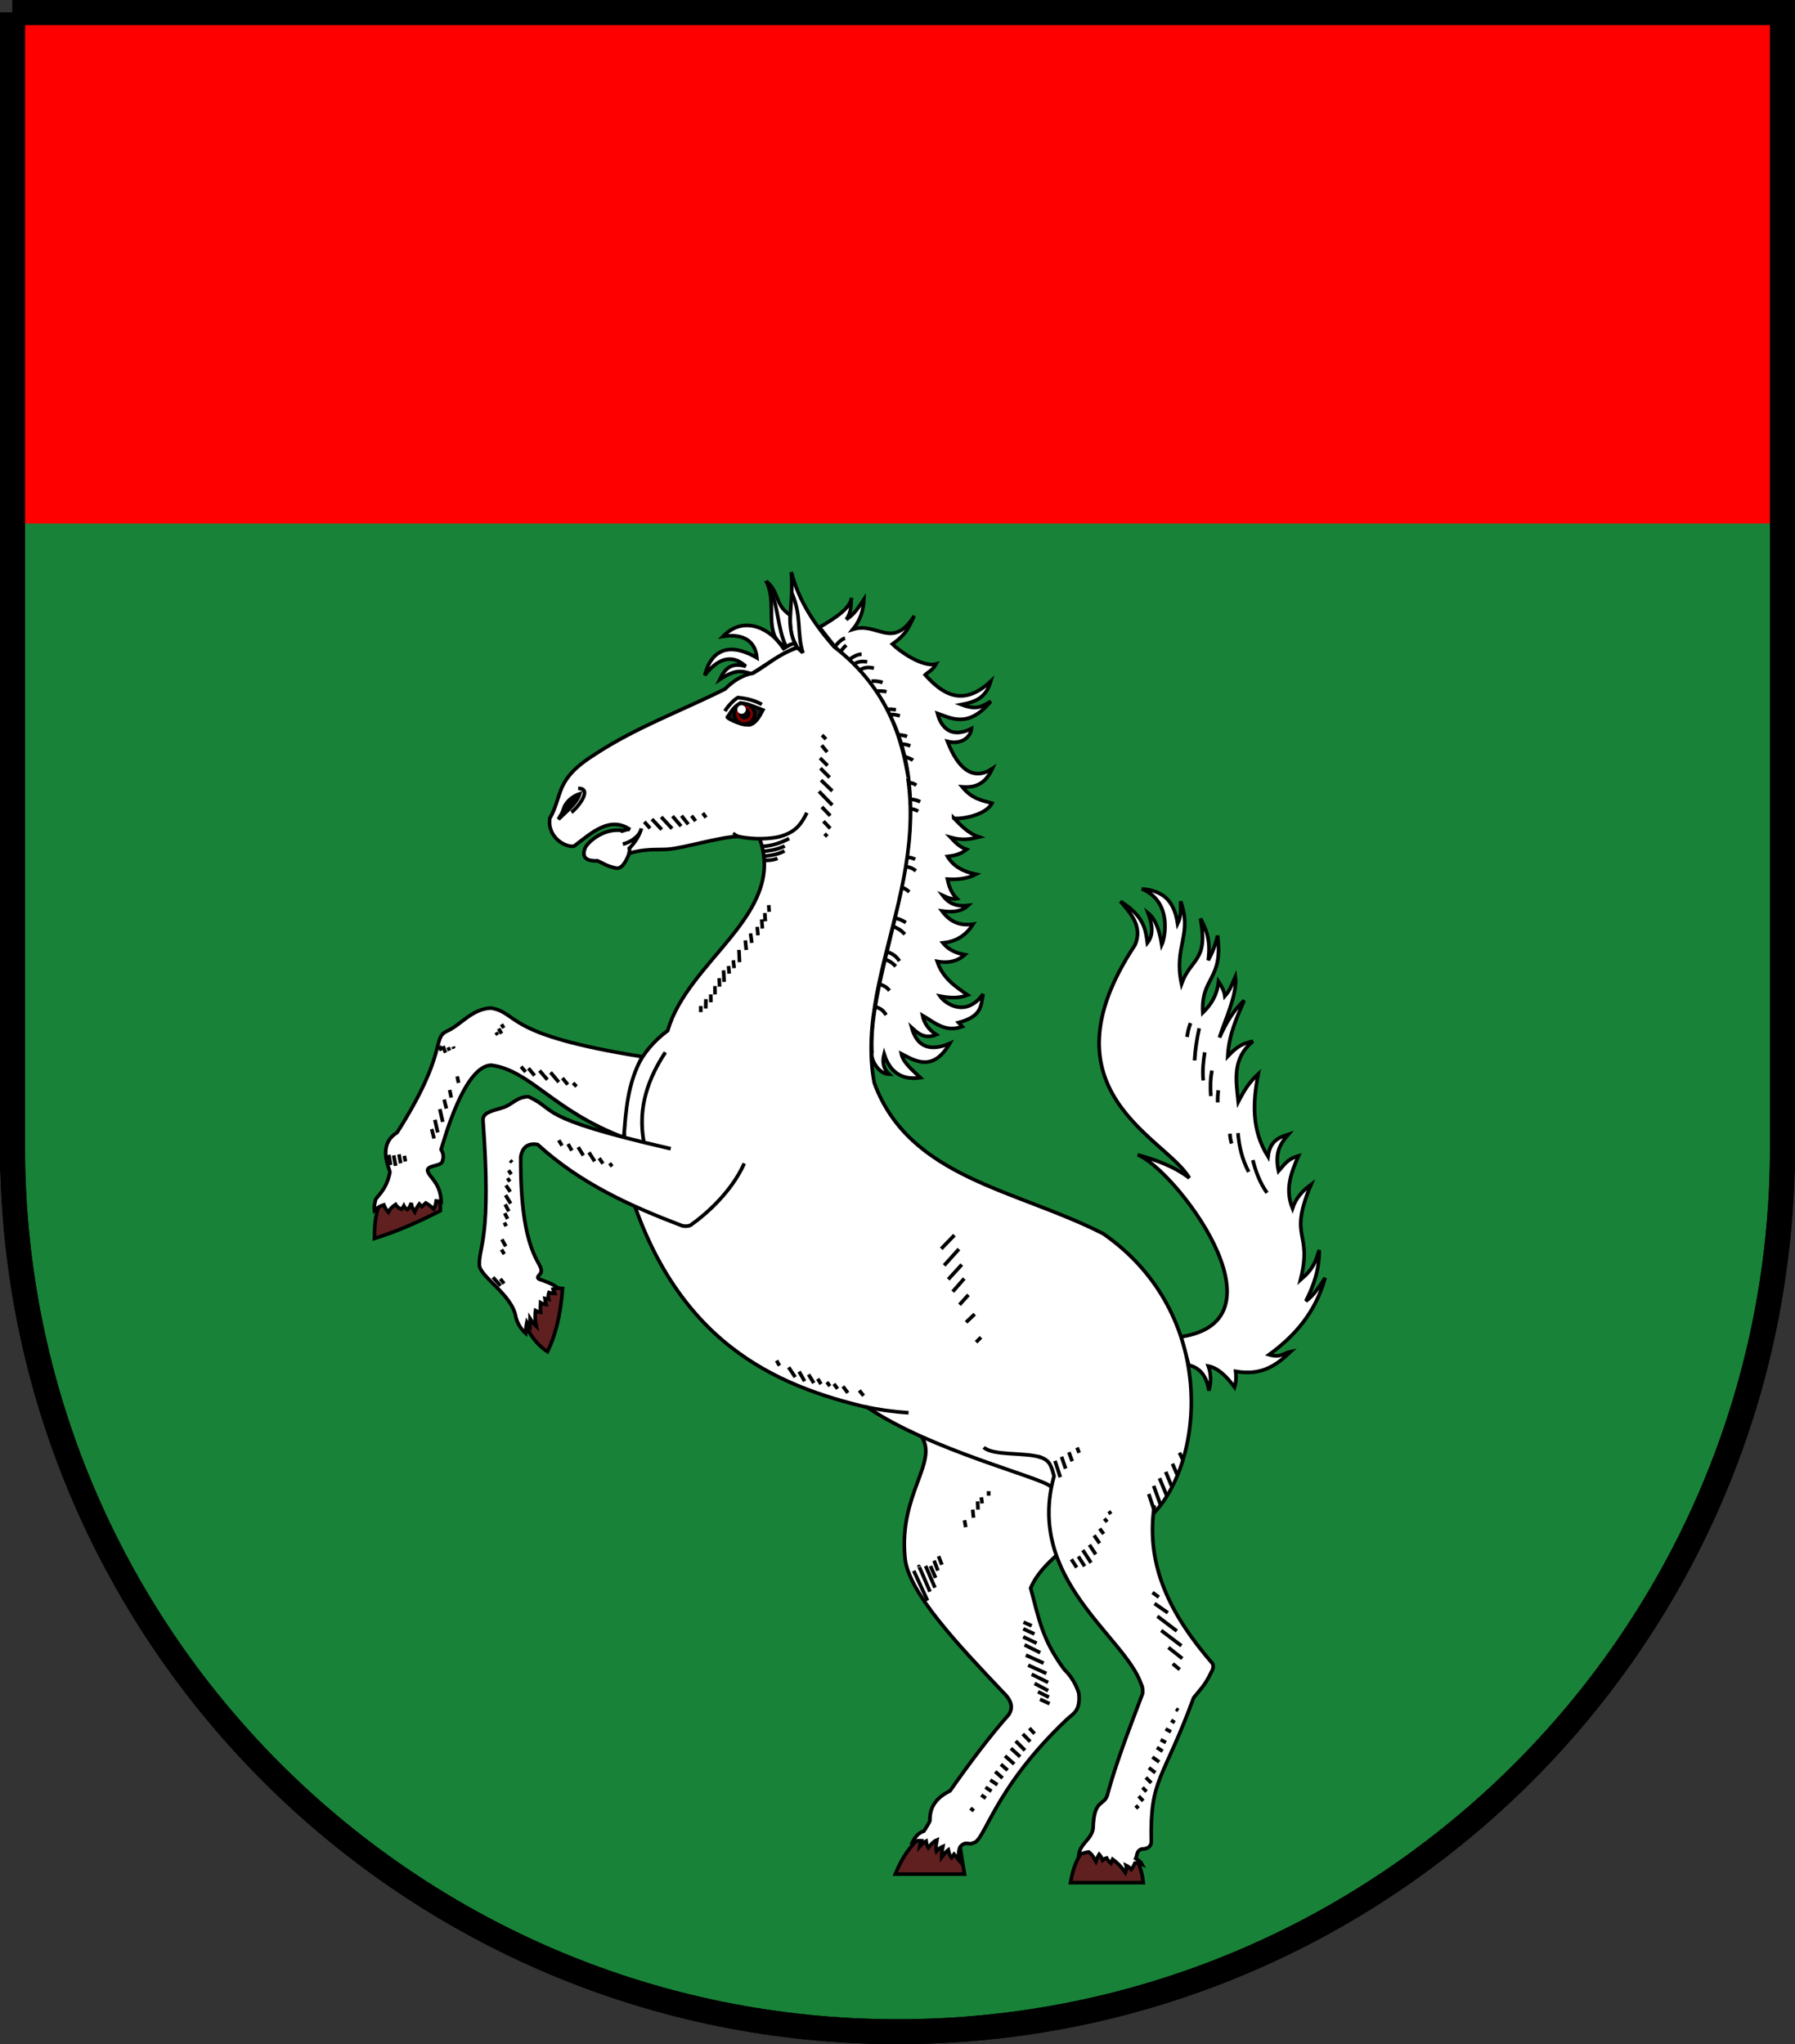 <?xml version="1.0" encoding="UTF-8" standalone="no"?>
<!-- Created with Inkscape (http://www.inkscape.org/) -->

<svg
   xmlns:dc="http://purl.org/dc/elements/1.1/"
   xmlns:cc="http://creativecommons.org/ns#"
   xmlns:rdf="http://www.w3.org/1999/02/22-rdf-syntax-ns#"
   xmlns:svg="http://www.w3.org/2000/svg"
   xmlns="http://www.w3.org/2000/svg"
   xmlns:sodipodi="http://sodipodi.sourceforge.net/DTD/sodipodi-0.dtd"
   xmlns:inkscape="http://www.inkscape.org/namespaces/inkscape"
   width="720"
   height="820"
   id="svg2"
   version="1.1"
   inkscape:version="0.48.4 r9939"
   sodipodi:docname="Scheldland-Wappen.svg"
   inkscape:export-filename="E:\Wappen &amp; Flaggen\Pferd-Wappen 2.png"
   inkscape:export-xdpi="90"
   inkscape:export-ydpi="90">
  <rect width="100%" height="100%" fill="#333333" stroke="none"/>
  <defs
     id="defs4" />
  <sodipodi:namedview
     id="base"
     pagecolor="#ffffff"
     bordercolor="#666666"
     borderopacity="1.0"
     inkscape:pageopacity="0.0"
     inkscape:pageshadow="2"
     inkscape:zoom="0.24748737"
     inkscape:cx="211.30128"
     inkscape:cy="-548.68959"
     inkscape:document-units="px"
     inkscape:current-layer="layer1"
     showgrid="false"
     fit-margin-top="0"
     fit-margin-left="0"
     fit-margin-right="0"
     fit-margin-bottom="0"
     inkscape:window-width="1280"
     inkscape:window-height="972"
     inkscape:window-x="-8"
     inkscape:window-y="-8"
     inkscape:window-maximized="1" />
  <g
     inkscape:label="Ebene 1"
     inkscape:groupmode="layer"
     id="layer1"
     transform="translate(-40,-119.5)">
    <path
       inkscape:connector-curvature="0"
       style="fill:#188338;fill-opacity:1;stroke:#000000;stroke-width:10;stroke-miterlimit:4;stroke-opacity:1;stroke-dasharray:none"
       d="m 45.001,124.505 0,460.045 0.062,0 c 2.689,193.736 160.572,349.955 354.938,349.955 194.365,0 352.248,-156.219 354.938,-349.955 l 0.062,0 0,-460.045 -710,0 z"
       id="path4029-7-1-0-9-2-16-0-9"
       inkscape:export-filename="C:\Users\PPA\Desktop\Bilder\Wappen &amp; Flaggen\Walschor-Wappen.png"
       inkscape:export-xdpi="90"
       inkscape:export-ydpi="90" />
    <g
       id="g4587"
       transform="matrix(0.811,0,0,0.811,67.59,187.449)">
      <g
         style="stroke-width:3.175;stroke-miterlimit:4;stroke-dasharray:none"
         transform="matrix(0.567,0,0,0.567,175.92,233.466)"
         id="g4508-1">
        <path
           transform="translate(-200,-220.495)"
           style="fill:#602020;fill-opacity:1;stroke:#000000;stroke-width:3.175;stroke-linecap:square;stroke-linejoin:miter;stroke-miterlimit:4;stroke-opacity:1;stroke-dasharray:none;stroke-dashoffset:18.371"
           d="m 667.321,1272.678 3.75,23.214 -60.357,0 c 4.254,-10.382 9.719,-20.741 19.643,-30.179"
           id="rect4223-7"
           inkscape:connector-curvature="0"
           sodipodi:nodetypes="cccc" />
        <path
           transform="translate(-200,-220.495)"
           style="fill:#602020;fill-opacity:1;stroke:#000000;stroke-width:3.175;stroke-linecap:square;stroke-linejoin:miter;stroke-miterlimit:4;stroke-opacity:1;stroke-dasharray:none;stroke-dashoffset:18.371"
           d="m 821.593,1283.858 c 2.959,6.248 4.799,12.721 5.377,19.445 l -63.387,0 c 1.986,-10.701 4.352,-21.402 14.739,-32.103"
           id="rect4303-4"
           inkscape:connector-curvature="0"
           sodipodi:nodetypes="cccc" />
        <path
           transform="translate(-200,-220.495)"
           style="fill:#602020;fill-opacity:1;stroke:#000000;stroke-width:3.175;stroke-linecap:square;stroke-linejoin:miter;stroke-miterlimit:4;stroke-opacity:1;stroke-dasharray:none;stroke-dashoffset:18.371"
           d="m 211.627,701.222 c 1.232,5.303 2.438,10.607 2.273,15.91 -18.366,9.459 -37.341,17.903 -57.579,24.244 0.274,-9.018 -0.172,-18.567 5.051,-31.567"
           id="rect4395-0"
           inkscape:connector-curvature="0"
           sodipodi:nodetypes="cccc" />
        <path
           transform="translate(-200,-220.495)"
           style="fill:#602020;fill-opacity:1;stroke:#000000;stroke-width:3.175;stroke-linecap:square;stroke-linejoin:miter;stroke-miterlimit:4;stroke-opacity:1;stroke-dasharray:none;stroke-dashoffset:18.371"
           d="m 309.612,782.034 c 3.278,1.266 6.296,2.728 10.859,3.03 -1.626,22.478 -6.119,40.656 -13.132,55.053 -10.417,-6.672 -17.865,-18.08 -21.718,-29.547"
           id="rect4452-9"
           inkscape:connector-curvature="0"
           sodipodi:nodetypes="cccc" />
      </g>
      <g
         transform="matrix(0.567,0,0,0.567,175.92,233.466)"
         style="fill:#ffffff;stroke-width:3.175;stroke-miterlimit:4;stroke-dasharray:none"
         id="g3186">
        <path
           style="fill:#ffffff;stroke:#000000;stroke-width:3.175;stroke-miterlimit:4;stroke-dasharray:none"
           d="m 260.415,-4.378 c 8.367,-8.629 19.42,-12.558 33,-6.971 10.098,4.702 14.543,10.297 19.881,17.621 2.531,-1.589 6.434,-4.058 9.796,-4.65 0.698,1.263 1.396,2.527 1.765,3.626 -13.741,5.096 -28.76,16.636 -39.562,23.064 -8.721,-2.636 -13.98,-4.163 -27.784,4.979 4.538,-9.595 10.301,-15.288 22.763,-11.534 -14.319,-13.079 -27.084,-3.485 -35.752,7.777 4.062,-16.831 16.616,-31.879 45.47,-15.211 C 288.729,1.063 279.924,-7.193 260.415,-4.378 z"
           id="rect4125-4"
           inkscape:connector-curvature="0"
           sodipodi:nodetypes="ccccccccccc" />
        <path
           style="fill:#ffffff;stroke:#000000;stroke-width:3.175;stroke-linecap:square;stroke-linejoin:miter;stroke-miterlimit:4;stroke-opacity:1;stroke-dasharray:none;stroke-dashoffset:18.371"
           d="m 344.578,-12.338 c 14.916,-8.557 27.119,-17.114 27.879,-25.671 -0.777,6.016 0.669,11.144 -4.453,18.898 7.763,-5.187 11.166,-11.463 15.295,-17.559 -0.338,9.08 -2.847,17.874 -9.531,26.115 21.42,-6.667 34.338,18.426 53.512,-11.757 -4.275,7.957 -5.304,14.999 -19.119,24.69 5.489,5.424 25.74,20.547 38.133,17.324 -3.313,5.911 -6.725,6.714 -9.517,9.502 14.233,15.683 32.042,29.188 57.233,5.553 -4.234,14.767 -13.676,18.129 -25.647,20.373 13.688,5.245 18.307,1.391 25.664,-2.825 -19.605,23.624 -34.303,14.782 -46.554,10.557 1.833,7.043 8.269,23.736 29.675,13.253 -0.692,7.418 -8.722,14.262 -20.921,11.188 9.642,24.953 22.966,34.357 39.166,23.714 -6.54,14.252 -16.013,16.774 -26.335,15.897 8.668,10.682 17.337,11.792 26.005,14.261 -6.522,12.378 -33.596,14.607 -33.561,12.743 6.473,6.534 12.559,13.455 22.276,16.744 -6.938,1.651 -13.825,3.359 -24.702,0.414 3.691,3.854 6.921,7.892 13.847,10.451 -5.602,4.427 -11.134,5.441 -16.657,6.106 5.289,8.925 14.183,13.345 24.844,15.554 -8.307,4.225 -16.614,4.668 -24.922,4.222 1.361,5.918 2.98,11.794 8.309,17.051 -4.594,0.85 -8.492,-1.086 -12.433,-2.847 6.199,8.423 13.931,9.697 22.137,8.755 -5.68,5.431 -13.729,6.123 -22.763,4.847 7.464,10.05 16.198,13.013 27.185,11.458 -5.553,8.696 -13.451,15.046 -26.389,16.357 4.334,5.482 10.784,8.848 19.158,10.29 -3.856,3.403 -10.999,8.243 -24.128,5.877 4.864,14.653 15.823,21.857 26.582,29.305 -7.662,3.043 -15.817,2.63 -24.149,0.984 4.535,6.52 22.518,19.095 37.591,-1.87 -2.03,10.09 -0.638,19.348 -21.422,24.93 l 3.264,3.502 c -14.905,5.415 -24.19,-3.62 -34.634,-9.677 1.276,6.176 4.661,11.883 11.985,16.715 -10.208,4.079 -15.852,-0.97 -21.455,-6.101 4.762,17.183 16.279,20.856 33.159,13.803 -14.9,25.407 -30.51,14.928 -42.206,8.958 1.574,7.657 9.606,14.15 16.57,20.835 -12.037,1.744 -25.376,-0.988 -31.613,-20.59 -1.852,7.126 -0.537,12.899 4.421,17.618 -10.301,-0.387 -16.549,-14.419 -15.065,-19.015 -5.214,-92.035 96.898,-245.067 -31.717,-353.157 z"
           id="rect4310-8"
           inkscape:connector-curvature="0"
           sodipodi:nodetypes="ccccccccccccccccccccccccccccccccccccccccccccccccc" />
        <path
           style="fill:#ffffff;stroke:#000000;stroke-width:3.175;stroke-linecap:square;stroke-linejoin:miter;stroke-miterlimit:4;stroke-opacity:1;stroke-dasharray:none;stroke-dashoffset:18.371"
           d="m 607.143,226.806 c 20.596,12.955 21.891,24.533 23.455,36.181 5.716,-7.14 4.213,-16.343 0.567,-26.158 5.005,3.977 9.654,12.322 12,27.786 2.554,-5.31 9.736,-37.579 -17.45,-48.682 22.528,1.649 28.765,14.702 31.28,30.361 3.239,-6.525 2.571,-13.05 2.607,-19.575 10.595,29.669 -6.284,39.235 0.772,72.016 8.238,-22.754 23.561,-19.331 16.537,-56.997 4.85,9.082 9.192,18.764 6.765,36.445 2.991,-5.722 5.945,-11.629 8.112,-21.535 5.25,39.008 -14.568,35.914 -12.857,67.232 6.769,-6.587 12.333,-14.529 13.752,-27.134 2.663,4.062 4.959,8.197 5.516,12.681 5.099,-5.722 6.514,-11.445 9.148,-17.167 2.1,15.557 -9.772,39.619 -13.843,53.324 5.661,-12.957 12.546,-24.167 21.535,-32.37 -6.466,14.998 -13.411,30.026 -14.35,48.746 8.309,-8.755 12.969,-11.314 21.99,-13.096 -18.429,15.181 -14.673,34.156 -12.801,52.808 5.806,-11.242 9.826,-17.274 17.417,-24.329 -4.648,24.401 -6.133,48.649 8.532,72.108 1.651,-13.803 9.609,-16.791 17.788,-19.404 -6.824,7.974 -12.131,15.35 -8.618,32.03 4.581,-4.926 7.446,-10.566 17.389,-13.257 -6.163,14.309 -12.094,28.667 -5.221,45.77 2.964,-9.108 8.992,-15.493 16.222,-20.809 -20.361,48.441 1.699,39.781 -9.236,83.242 11.8,-10.237 13.034,-16.009 16.349,-26.067 0.145,17.668 -5.123,31.547 -11.65,44.544 6.968,-4.932 11.762,-12.762 16.782,-20.29 -8.563,30.839 -26.892,50.935 -48.858,67.031 10.234,3.009 12.884,-1.566 18.94,-2.735 -11.849,11.114 -24.349,21.394 -48.089,17.313 0.396,4.105 0.595,8.342 -0.998,13.773 -6.792,-9.156 -14.052,-16.597 -22.85,-18.395 2.921,8.235 2.015,16.332 0.436,21.34 -1.784,-12.448 -7.643,-19.802 -17.508,-22.149 l -6.869,-24.759 c 96.222,-14.381 -5.966,-146.761 -37.779,-158.767 15.772,4.51 31.307,9.729 45.086,20.215 -19.893,-34.987 -132.151,-75.232 -47.393,-203.147 7.273,-16.533 -4.559,-28.465 -12.607,-38.123 z"
           id="rect4455-8"
           inkscape:connector-curvature="0"
           sodipodi:nodetypes="ccccccccccccccccccccccccccccccccccccccccccc" />
      </g>
      <g
         style="stroke-width:3.175;stroke-miterlimit:4;stroke-dasharray:none"
         transform="matrix(0.567,0,0,0.567,175.92,233.466)"
         id="g3191">
        <path
           style="fill:none;stroke:#000000;stroke-width:3.175;stroke-linecap:butt;stroke-linejoin:miter;stroke-miterlimit:4;stroke-opacity:1;stroke-dasharray:none"
           d="m 357.417,6.148 c 1.535,-3.579 6.303,-8.182 9.464,-8.929 m -3.75,11.607 c 1.607,-2.41 3.214,-4.07 4.821,-5.536 m 3.393,11.964 c 2.784,-1.778 5.524,-3.771 10,-4.107 m -5.714,8.036 c 2.905,-1.46 6.215,-2.115 10.536,-1.25 m -5.714,6.607 c 3.592,-2.08 7.542,-2.01 11.607,-1.25 m -2.143,11.429 c 3.1,-0.217 6.298,-0.027 9.73,1.136 m -5.444,7.614 c 2.949,-0.292 5.897,-0.262 8.846,0.453 m 1.154,15.44 c 2.591,-0.398 4.763,0.041 7.038,0.274 m -4.36,4.19 c 2.798,-0.193 5.96,0.638 7.857,1.093 m -1.531,16.57 c 2.277,0.141 5.682,0.578 7.781,1.444 m -4.375,6.696 c 2.853,0.064 5.083,0.75 7.232,1.518 m -4.566,9.464 c 1.845,0.8 4.953,1.625 6.798,3.125 m -2.783,19.59 c 1.935,0.048 3.869,0.908 5.804,2.143 m -4.911,12.232 c 2.738,0.241 5.476,0.806 8.214,2.232 m -7.5,6.339 c 1.505,0.039 3.632,0.598 5.714,1.964 m -9.003,40.124 c 2.143,0.164 4.286,0.616 6.429,1.786 m -7.857,6.429 c 3.596,0.467 5.854,1.45 8.485,3.633 m -12.291,14.138 c 2.402,1.261 3.48,1.642 6.533,4.205 m -12.77,22.877 c 3.573,0.605 5.564,1.264 9.809,3.885 m -10.64,3.497 c 4.048,1.896 6.032,2.791 9.747,6.681 m -15.366,15.283 c 4.839,1.959 7.497,3.442 10.653,8.092 M 402.254,277.518 c 3.709,1.517 5.805,2.76 8.842,5.958 m -13.786,15.66 c 3.606,1.421 5.067,1.705 8.337,5.48 m -12.1,14.116 c 3.702,1.735 5.544,1.601 9.163,7.157"
           id="path4313-2"
           inkscape:connector-curvature="0"
           sodipodi:nodetypes="cccccccccccccccccccccccccccccccccccccccccccccccc" />
        <path
           style="fill:none;stroke:#000000;stroke-width:3.175;stroke-linecap:butt;stroke-linejoin:miter;stroke-miterlimit:4;stroke-opacity:1;stroke-dasharray:none"
           d="m 702.571,429.462 c 0.185,3.622 0.774,6.284 1.515,8.586 m 5.556,-9.091 c 0.99,11.823 3.595,22.966 9.326,33.84 m 3.597,-10.275 c 2.626,10.22 6.106,19.603 12.374,28.537"
           id="path4471-4"
           inkscape:connector-curvature="0"
           sodipodi:nodetypes="cccccc" />
        <path
           style="fill:none;stroke:#000000;stroke-width:3.175;stroke-linecap:butt;stroke-linejoin:miter;stroke-miterlimit:4;stroke-opacity:1;stroke-dasharray:none"
           d="m 668.226,332.992 c -1.819,4.85 -2.545,8.606 -3.03,12.122 m 10.607,-7.576 c -1.954,8.737 -3.431,17.951 -4.041,28.032 m 8.839,-7.071 c -1.265,8.587 -2.08,16.066 -1.263,24.496 m 7.576,-8.586 c -1.559,7.815 -1.45,15.074 -1.01,22.223 m 6.566,-5.051 c -0.508,3.875 -0.671,7.405 -0.505,10.607"
           id="path4473-5"
           inkscape:connector-curvature="0"
           sodipodi:nodetypes="cccccccccc" />
      </g>
      <g
         transform="matrix(0.567,0,0,0.567,175.92,233.466)"
         style="fill:#ffffff;stroke-width:3.175;stroke-miterlimit:4;stroke-dasharray:none"
         id="g3201">
        <path
           style="fill:#ffffff;stroke:#000000;stroke-width:3.175;stroke-linecap:square;stroke-linejoin:miter;stroke-miterlimit:4;stroke-opacity:1;stroke-dasharray:none;stroke-dashoffset:18.371"
           d="m 551.258,737.284 1.01,59.185 c -9.399,8.448 -18.331,17.299 -23.489,29.405 7.578,28.408 10.54,45.635 29.38,71.052 6.416,6.069 10.577,14.107 12.62,20.519 1.69,15.502 -4.585,17.566 -10.403,22.976 -64.224,60.621 -71.656,106.717 -81.581,107.701 -3.861,2.341 -6.65,-2.223 -11.549,3.515 -1.568,3.915 -1.546,7.698 -1.11,11.447 l -4.193,-5.056 -2.241,3.072 c -1.937,-2.298 -2.136,-4.596 -2.727,-6.894 -2.478,1.882 -4.121,4.321 -5.92,6.656 -0.128,-3.74 0.656,-6.566 1.193,-9.64 -2.053,0.81 -3.392,1.721 -5.623,4.276 -0.92,-3.7 -0.183,-6.41 0.4,-9.892 -3.288,1.336 -5.574,4.288 -7.528,6.801 -1.256,-1.849 -1.593,-3.858 -1.894,-5.872 -2.227,1.065 -4.016,3.006 -5.775,5.006 0.198,-1.873 1.152,-3.745 1.727,-5.349 -2.833,-0.311 -5.297,0.435 -7.725,0.993 3.034,-5.85 6.3,-8.149 9.785,-9.342 1.606,-2.35 5.018,-7.623 5.277,-9.3 -0.267,-12.183 6.049,-20.123 17.544,-25.776 16.928,-24.097 35.371,-48.726 51.289,-66.537 6.194,-9.564 -2.85,-17.192 -5.977,-20.503 -37.509,-39.717 -81.311,-85.494 -84.552,-115.723 -5.908,-57.344 31.013,-85.205 13.244,-107.882"
           id="rect4142-5"
           inkscape:connector-curvature="0"
           sodipodi:nodetypes="cccccccccccccccccccccccccscc" />
        <path
           style="fill:#ffffff;stroke:#000000;stroke-width:3.175;stroke-linecap:square;stroke-linejoin:miter;stroke-miterlimit:4;stroke-opacity:1;stroke-dasharray:none;stroke-dashoffset:18.371"
           d="M 546.204,737.188 C 536.678,728.758 442.096,705.852 386.511,668.303 307.046,649.449 216.664,612.049 175.777,468.353 175.825,432.051 163.117,376.112 212.187,339.518 229.815,278.189 315.158,238.34 292.692,172.97 L 400.381,53.939 c 64.942,125.587 -27.31,228.19 -8.013,331.224 30.473,83.284 124.414,92.912 199.786,131.594 100.252,69.682 88.576,199.423 42.629,245.222"
           id="rect4139-1"
           inkscape:connector-curvature="0"
           sodipodi:nodetypes="ccccccccc" />
        <path
           style="fill:#ffffff;stroke:#000000;stroke-width:3.175;stroke-linecap:square;stroke-linejoin:miter;stroke-miterlimit:4;stroke-opacity:1;stroke-dasharray:none;stroke-dashoffset:18.371"
           d="m 636.478,755.178 c -7.313,51.573 14.39,94.167 50.719,136.253 1.194,2.029 1.254,4.419 -1.223,8.47 -5.009,10.754 -10.018,15.296 -15.027,21.638 -26.574,72.548 -38.2,69.616 -36.933,125.525 -0.145,5.135 -4.593,6.494 -8.426,6.416 -4.598,1.627 -3.602,4.943 -5.139,8.319 1.977,1.254 4.042,2.331 5.371,4.88 -1.823,-0.857 -3.865,-1.055 -6.024,-0.904 -0.839,1.849 -1.816,3.697 -3.323,5.545 -1.34,-1.45 -2.738,-2.784 -4.411,-3.568 0.563,2.119 0.146,4.239 -0.631,6.359 -3.905,-5.684 -7.545,-8.988 -11.116,-11.665 -0.512,1.115 -1.024,2.081 -1.536,3.504 -1.638,-1.371 -2.817,-2.971 -3.783,-4.677 -1.484,0.328 -2.355,1.269 -3.397,2.039 -0.57,-1.617 -1.532,-3.422 -3.053,-5.188 -1.29,1.903 -2.061,4.066 -2.893,6.199 -1.72,-2.997 -3.172,-6.173 -6.256,-8.261 -2.893,0.279 -5.968,1.501 -8.594,2.44 1.126,-9.88 11.007,-13.261 12.423,-22.982 0.749,-27.814 10.489,-18.124 13.057,-31.333 7.472,-27.315 18.968,-56.769 30.001,-85.978 0.558,-1.477 0.231,-6.489 -1.108,-8.595 -14.18,-41.652 -100.973,-91.277 -76.007,-181.464 -2.507,-9.088 -3.588,-13.74 -12.29,-16.578"
           id="rect4232-7"
           inkscape:connector-curvature="0"
           sodipodi:nodetypes="cccccccccccccccccccccccccc" />
        <path
           style="fill:#ffffff;stroke:#000000;stroke-width:3.175;stroke-linecap:square;stroke-linejoin:miter;stroke-miterlimit:4;stroke-opacity:1;stroke-dasharray:none;stroke-dashoffset:18.371"
           d="m 58.054,319.847 c 25.165,4.442 9.474,23.074 131.949,42.426 -13.059,23.5 -14.164,47 -16.162,70.5 -61.907,-23.444 -81.141,-58.287 -115.421,-63.034 -23.657,0.178 -41.19,64.961 -43.886,73.524 1.736,2.917 2.48,6.128 1.353,9.363 -0.565,4.588 -7.175,4.149 -11.331,6.223 -2.984,1.795 -1.737,3.48 -0.605,5.733 3.407,5.091 10.17,10.438 10.635,24.343 -1.817,-0.618 -3.016,-0.618 -4.358,-0.76 -0.348,2.214 -0.693,4.807 -2.202,7.021 -2.72,-2.729 -4.81,-4.038 -6.87,-5.282 l -3.448,3.199 -2.205,-2.314 c -1.401,1.84 -2.74,4.05 -3.973,6.898 -1.562,-2.468 -3.064,-4.954 -2.978,-7.916 -0.744,2.092 -1.57,4.166 -3.514,5.999 -1.49,-0.807 -2.33,-2.004 -2.984,-3.313 -0.487,0.9 -1.205,1.878 -2.197,2.946 -1.985,-0.795 -3.751,-2.027 -5.064,-4.165 -2.152,1.504 -4.302,3.019 -6.28,6.66 -1.395,-1.815 -2.883,-3.258 -3.96,-6.342 -2.48,0.733 -5.162,2.07 -8.314,4.816 -0.438,-2.74 0.204,-5.12 0.741,-7.535 -0.256,-4.491 9.336,-7.82 12.895,-25.846 -0.699,-3.935 -11.119,-23.871 6.258,-34.547 C 21.044,357.752 6.041,346.261 19.735,339.924 31.85,334.597 41.144,320.591 58.054,319.847 z"
           id="rect4326-1"
           inkscape:connector-curvature="0"
           sodipodi:nodetypes="ccccccccccccccccccccccccccccc" />
        <path
           style="fill:#ffffff;stroke:#000000;stroke-width:3.175;stroke-linecap:square;stroke-linejoin:miter;stroke-miterlimit:4;stroke-opacity:1;stroke-dasharray:none;stroke-dashoffset:18.371"
           d="m 278.297,456.812 c -10.636,22.843 -30.896,41.644 -46.175,52.477 -2.73,1.167 -5.069,0.97 -7.328,0.488 -45.173,-17.172 -88.635,-36.736 -126.037,-70.836 -10.929,-2.005 -13.796,5.336 -14.794,10.595 -0.542,84.919 18.961,92.056 17.863,99.8 0.603,3.181 -7.42,5.75 0.572,7.815 4.482,1.974 8.263,2.548 13.963,6.959 l -4.191,0.993 c 0.538,1.614 1.076,2.643 1.614,3.81 -1.725,0.029 -3.449,-0.5 -5.174,-0.923 -0.657,2.089 -0.814,4.079 -0.281,5.93 l -3.305,-0.702 c 0.224,2.033 0.665,3.692 1.134,5.304 -1.743,-0.158 -3.346,-0.737 -4.852,-1.608 -0.128,2.575 -0.284,5.108 0.05,8.376 -1.786,-0.207 -3.172,-0.815 -4.487,-1.493 -0.583,3.978 -0.419,8.491 0.664,13.659 -2.545,-2.402 -4.064,-4.599 -5.435,-6.767 -0.027,2.396 -0.055,4.792 -0.082,7.187 -1.464,-1.507 -1.906,-2.672 -2.724,-3.964 -0.687,3.228 -0.788,6.456 -1.027,9.684 -1.662,-1.398 -2.597,-2.796 -3.836,-4.194 -2.721,-3.621 -3.908,-6.859 -4.743,-10.008 -3.233,-20.129 -32.607,-35.775 -31.785,-46.006 -0.533,-15.677 10.716,-22.242 3.161,-125.514 -0.315,-6.739 7.06,-7.989 16.683,-10.993 8.993,-2.458 11.871,-9.334 22.9,-9.721 26.042,11.658 4.057,17.798 122.646,45.043"
           id="rect4408-1"
           inkscape:connector-curvature="0"
           sodipodi:nodetypes="ccccccccccccccccccccccccccccc" />
      </g>
      <g
         transform="matrix(0.567,0,0,0.567,175.92,233.466)"
         style="fill:#ffffff;stroke-width:3.175;stroke-miterlimit:4;stroke-dasharray:none"
         id="g3196">
        <g
           id="g3972-5"
           style="fill:#ffffff;stroke-width:3.175;stroke-miterlimit:4;stroke-dasharray:none"
           transform="translate(73.571,-5)">
          <path
             sodipodi:nodetypes="ccccccccccccccccccc"
             inkscape:connector-curvature="0"
             id="rect2996-2"
             d="m 460.002,375.011 c -5.83,11.827 -11.188,17.441 -24.645,21.061 -6.601,1.427 -20.43,2.768 -35.542,-0.389 -15.94,0.43 -47.428,10.205 -61.128,11.168 -8.553,0.581 -20.064,-0.713 -33.658,3.578 -3.252,8.422 -6.861,13.811 -11.72,12.809 -7.834,-1.625 -10.647,-4.011 -15.949,-6.352 -6.998,0.429 -14.246,-1.34 -11.143,-10.221 0.725,-4.285 15.435,-18.902 33.072,-16.209 -2.937,1.993 3.724,-1.692 6.465,-0.816 -17.522,-11.902 -33.03,2.388 -48.712,14.413 -6.779,1.707 -23.498,-7.063 -21.328,-24.053 11.868,-20.938 3.7,-33.62 39.667,-56.165 36.154,-23.611 74.602,-37.482 113.158,-56.74 7.281,-7.281 15.319,-12.29 24.503,-13.861 12.879,-7.412 22.168,-16.619 38.684,-22.213 -11.659,-17.791 -2.867,-35.305 -5.298,-66.02 6.791,26.162 20.939,46.44 37.184,65.039 49.814,38.427 59.926,85.472 64.857,114.376"
             style="fill:#ffffff;stroke:#000000;stroke-width:3.175;stroke-miterlimit:4;stroke-opacity:1;stroke-dasharray:none"
             transform="translate(-200,-220.495)" />
          <path
             sodipodi:nodetypes="cccccc"
             inkscape:connector-curvature="0"
             id="rect3800-7"
             d="m 424.501,172.972 c 11.863,9.462 6.733,20.039 20.866,29.547 -0.371,10.035 1.09,19.237 4.419,24.899 -3.422,0.078 -6.237,1.676 -8.997,3.409 -3.126,-3.199 -6.785,-5.508 -8.998,-10.227 -5.777,-14.453 0.828,-31.373 -7.291,-47.628 z"
             style="fill:#ffffff;stroke:#000000;stroke-width:3.175;stroke-linecap:square;stroke-linejoin:miter;stroke-miterlimit:4;stroke-opacity:1;stroke-dasharray:none;stroke-dashoffset:18.371"
             transform="translate(-200,-220.495)" />
        </g>
      </g>
      <path
         sodipodi:nodetypes="cc"
         inkscape:connector-curvature="0"
         id="path3932-6"
         d="m 328.618,328.203 c 1.127,0.988 2.337,1.657 3.653,2.077"
         style="fill:none;stroke:#000000;stroke-width:1.418;stroke-linecap:butt;stroke-linejoin:miter;stroke-miterlimit:4;stroke-opacity:1;stroke-dasharray:none" />
      <g
         style="stroke-width:3.175;stroke-miterlimit:4;stroke-dasharray:none"
         transform="matrix(0.567,0,0,0.567,175.92,233.466)"
         id="g3269">
        <path
           style="fill:none;stroke:#000000;stroke-width:3.175;stroke-linecap:butt;stroke-linejoin:miter;stroke-miterlimit:4;stroke-opacity:1;stroke-dasharray:none"
           d="m 300.235,-48.669 c 9.164,19.367 7.243,36.011 15.152,53.159"
           id="path3836-1"
           inkscape:connector-curvature="0"
           sodipodi:nodetypes="cc" />
        <path
           style="fill:none;stroke:#000000;stroke-width:3.175;stroke-linecap:butt;stroke-linejoin:miter;stroke-miterlimit:4;stroke-opacity:1;stroke-dasharray:none"
           d="m 320.311,-42.481 c 9.057,20.076 4.278,35.767 9.884,52.652 -0.202,-0.343 -3.717,-3.628 -4.944,-4.656"
           id="path3849-4"
           inkscape:connector-curvature="0"
           sodipodi:nodetypes="ccc" />
        <path
           style="fill:none;stroke:#000000;stroke-width:3.175;stroke-linecap:butt;stroke-linejoin:miter;stroke-miterlimit:4;stroke-opacity:1;stroke-dasharray:none"
           d="m 178.393,185.398 c 0.268,-1.594 0.902,-3.102 0.288,-4.903 4.961,-4.866 9.077,-11.555 10.515,-17.329 -1.388,6.895 -9.624,12.211 -16.161,13.661"
           id="path3875-2"
           inkscape:connector-curvature="0"
           sodipodi:nodetypes="cccc" />
        <path
           style="fill:#000000;stroke:#000000;stroke-width:3.175;stroke-linecap:square;stroke-linejoin:miter;stroke-miterlimit:4;stroke-opacity:1;stroke-dasharray:none;stroke-dashoffset:18.371"
           d="m 121.452,145.816 c 2,-6.387 8.57,-11.167 14.05,-12.888 -2.455,8.221 -10.774,14.497 -18.61,22.237 1.536,-3.254 2.795,-3.916 4.56,-9.349 z"
           id="rect3956-3"
           inkscape:connector-curvature="0"
           sodipodi:nodetypes="cccc" />
        <path
           style="fill:none;stroke:#000000;stroke-width:3.175;stroke-linecap:butt;stroke-linejoin:miter;stroke-miterlimit:4;stroke-opacity:1;stroke-dasharray:none"
           d="m 128.13,149.069 c 4.088,-2.485 19.691,-20.962 5.935,-20.834"
           id="path3970-2"
           inkscape:connector-curvature="0"
           sodipodi:nodetypes="cc" />
        <g
           style="stroke-width:3.175;stroke-miterlimit:4;stroke-dasharray:none"
           id="g4110-2"
           transform="translate(73.571,-5)">
          <path
             sodipodi:nodetypes="ccccc"
             inkscape:connector-curvature="0"
             id="rect3976-1"
             d="m 402.084,279.182 c 6.728,0.723 11.897,3.314 19.555,6.161 -2.936,5.475 -5.85,11.329 -11.429,12.912 -9.471,0.441 -21.4,-6.776 -19.475,-6.823 2.393,-2.792 4.133,-8.018 11.348,-12.25 z"
             style="fill:#1a1a1a;stroke:#000000;stroke-width:3.175;stroke-linecap:square;stroke-linejoin:miter;stroke-miterlimit:4;stroke-opacity:1;stroke-dasharray:none;stroke-dashoffset:18.371"
             transform="translate(-200,-220.495)" />
          <path
             transform="matrix(0.863,0,0,0.955,-108.69,-212.101)"
             d="m 374.464,293.75 c 0,5.128 -4.597,9.286 -10.268,9.286 -5.671,0 -10.268,-4.157 -10.268,-9.286 0,-5.128 4.597,-9.286 10.268,-9.286 5.671,0 10.268,4.157 10.268,9.286 z"
             sodipodi:ry="9.2857141"
             sodipodi:rx="10.267858"
             sodipodi:cy="293.75"
             sodipodi:cx="364.19644"
             id="path4001-6"
             style="fill:#800000;fill-opacity:1;fill-rule:evenodd;stroke:#000000;stroke-width:3.497;stroke-linecap:square;stroke-linejoin:miter;stroke-miterlimit:4;stroke-opacity:1;stroke-dasharray:none;stroke-dashoffset:18.371"
             sodipodi:type="arc" />
          <path
             transform="matrix(2.113,0,0,2.113,-633.21,-548.239)"
             d="m 399.375,291.652 c 0,1.307 -1.059,2.366 -2.366,2.366 -1.307,0 -2.366,-1.059 -2.366,-2.366 0,-1.307 1.059,-2.366 2.366,-2.366 1.307,0 2.366,1.059 2.366,2.366 z"
             sodipodi:ry="2.3660715"
             sodipodi:rx="2.3660715"
             sodipodi:cy="291.65179"
             sodipodi:cx="397.00894"
             id="path4015-8"
             style="fill:#000000;fill-opacity:1;fill-rule:evenodd;stroke:none"
             sodipodi:type="arc" />
          <path
             transform="matrix(1.585,0,0,1.585,-426.245,-397.842)"
             d="m 399.375,291.652 c 0,1.307 -1.059,2.366 -2.366,2.366 -1.307,0 -2.366,-1.059 -2.366,-2.366 0,-1.307 1.059,-2.366 2.366,-2.366 1.307,0 2.366,1.059 2.366,2.366 z"
             sodipodi:ry="2.3660715"
             sodipodi:rx="2.3660715"
             sodipodi:cy="291.65179"
             sodipodi:cx="397.00894"
             id="path4015-7-5"
             style="fill:#ffffff;fill-opacity:1;fill-rule:evenodd;stroke:none"
             sodipodi:type="arc" />
        </g>
        <path
           style="fill:none;stroke:#000000;stroke-width:3.175;stroke-linecap:butt;stroke-linejoin:miter;stroke-miterlimit:4;stroke-opacity:1;stroke-dasharray:none"
           d="m 262.086,60.837 c 3.208,-5.314 8.267,-10.18 11.333,-11.827 9.435,0.906 15.495,3.045 20.88,5.988"
           id="path4075-7"
           inkscape:connector-curvature="0"
           sodipodi:nodetypes="ccc" />
        <path
           style="fill:none;stroke:#000000;stroke-width:3.175;stroke-linecap:butt;stroke-linejoin:miter;stroke-miterlimit:4;stroke-opacity:1;stroke-dasharray:none"
           d="m 191.786,157.362 5,5.714 m 1.607,-8.036 8.571,9.107 m -0.444,-10.997 9.464,10.179 m 0.357,-10.893 7.5,8.75 m 0.357,-9.107 5.893,7.5 m 2.857,-7.5 3.571,4.643 m 6.25,-6.964 2.857,3.929"
           id="path4475-6"
           inkscape:connector-curvature="0"
           sodipodi:nodetypes="cccccccccccccc" />
      </g>
      <g
         style="stroke-width:3.175;stroke-miterlimit:4;stroke-dasharray:none"
         transform="matrix(0.567,0,0,0.567,175.92,233.466)"
         id="g3208">
        <path
           style="fill:none;stroke:#000000;stroke-width:3.175;stroke-linecap:butt;stroke-linejoin:miter;stroke-miterlimit:4;stroke-opacity:1;stroke-dasharray:none"
           d="m 391.434,657.533 c -5.882,-31.191 4.563,-57.081 18.688,-78.539"
           id="path4446-1"
           inkscape:connector-curvature="0"
           transform="translate(-200,-220.495)"
           sodipodi:nodetypes="cc" />
        <path
           style="fill:none;stroke:#000000;stroke-width:3.175;stroke-linecap:butt;stroke-linejoin:miter;stroke-miterlimit:4;stroke-opacity:1;stroke-dasharray:none"
           d="m 438.83,836.793 -12.03,-25.999 m 14.142,18.183 c 0,0 -10.132,-23.912 -9.627,-21.892 m 13.994,18.443 -8.143,-18.978 m 8.691,10.41 -4.441,-10.313 m 6.461,4.005 -3.344,-8.76 m 6.806,3.592 -2.913,-7.454"
           id="path4211-8"
           inkscape:connector-curvature="0"
           sodipodi:nodetypes="cccccccccccc" />
        <path
           style="fill:none;stroke:#000000;stroke-width:3.175;stroke-linecap:butt;stroke-linejoin:miter;stroke-miterlimit:4;stroke-opacity:1;stroke-dasharray:none"
           d="m 522.535,855.586 7.148,3.192 m -7.36,2.623 9.748,4.496 m -9.796,2.501 11.68,5.533 m -10.519,1.464 13.704,6.801 m -12.541,2.159 15.488,6.983 m -13.462,1.778 15.872,7.213 m -12.858,0.722 14.357,7.117 m -11.756,0.914 11.815,6.264 m -8.877,0.961 9.492,4.72 m -7.703,1.85 8.318,3.831"
           id="path4213-9"
           inkscape:connector-curvature="0"
           sodipodi:nodetypes="cccccccccccccccccccc" />
        <path
           style="fill:none;stroke:#000000;stroke-width:3.175;stroke-linecap:butt;stroke-linejoin:miter;stroke-miterlimit:4;stroke-opacity:1;stroke-dasharray:none"
           d="m 527.678,948.008 4.465,4.858 m -10.271,0.258 6.538,6.67 m -12.68,-0.496 8.082,8.112 m -12.252,-1.787 8.036,7.356 m -13.2,-0.718 8.021,7.104 m -11.626,0.199 5.882,5.209 m -10.809,1.161 6.417,5.683 m -10.778,1.666 6.325,4.171 m -10.495,2.154 5.271,3.475 m -8.907,3.323 3.965,2.796 m -13.39,8.655 2.926,2.353"
           id="path4217-2"
           inkscape:connector-curvature="0"
           sodipodi:nodetypes="cccccccccccccccccccccc" />
        <path
           style="fill:none;stroke:#000000;stroke-width:3.175;stroke-linecap:butt;stroke-linejoin:miter;stroke-miterlimit:4;stroke-opacity:1;stroke-dasharray:none"
           d="m 471.071,766.648 1.071,6.071 m 6.071,-15.357 0.714,7.143 m 3.571,-14.286 0.357,7.143 m 2.857,-10.714 0.714,5.357 m 5.714,-10.714 0,3.929"
           id="path4221-7"
           inkscape:connector-curvature="0"
           sodipodi:nodetypes="cccccccccc" />
        <path
           style="fill:none;stroke:#000000;stroke-width:3.175;stroke-linecap:butt;stroke-linejoin:miter;stroke-miterlimit:4;stroke-opacity:1;stroke-dasharray:none"
           d="m 383.363,667.479 c 12.754,2.859 27.194,4.734 38.891,5.43"
           id="path4226-9"
           inkscape:connector-curvature="0"
           sodipodi:nodetypes="cc" />
        <path
           style="fill:none;stroke:#000000;stroke-width:3.175;stroke-linecap:butt;stroke-linejoin:miter;stroke-miterlimit:4;stroke-opacity:1;stroke-dasharray:none"
           d="m 294.749,178.846 c 9.084,-0.524 15.958,-3.2 23.38,-6.804 m -22.666,11.037 c 7.085,-0.463 13.437,-1.876 18.778,-4.6 m -17.533,8.902 c 6.922,-0.767 12.521,-1.901 17.321,-4.639 m -17.35,8.236 c 4.416,0.233 8.301,-0.425 11.256,-1.705"
           id="path4228-5"
           inkscape:connector-curvature="0"
           sodipodi:nodetypes="cccccccc" />
        <path
           style="fill:none;stroke:#000000;stroke-width:3.175;stroke-linecap:butt;stroke-linejoin:miter;stroke-miterlimit:4;stroke-opacity:1;stroke-dasharray:none"
           d="m 241.014,323.401 0.023,-5.312 m 4.286,2.142 0.187,-8.149 m 4.306,2.704 -0.069,-6.833 m 3.705,0.066 -0.056,-7.354 m 4.029,0.545 -0.299,-7.421 m 4.26,3.26 -0.475,-10.091 m 4.864,2.891 -0.502,-6.691 m 4.841,1.881 -0.711,-6.881 m 5.446,1.706 -0.55,-10.767 m 6.401,0.073 -0.827,-8.354 m 5.671,2.229 -1.104,-8.3 m 6.482,1.668 -0.698,-7.401 m 4.556,1.526 -0.651,-8.043 m 3.204,1.675 -0.488,-7.212 m 3.825,-1.035 -0.339,-5.86"
           id="path4230-4"
           inkscape:connector-curvature="0"
           sodipodi:nodetypes="cccccccccccccccccccccccccccccc" />
        <path
           style="fill:none;stroke:#000000;stroke-width:3.175;stroke-linecap:butt;stroke-linejoin:miter;stroke-miterlimit:4;stroke-opacity:1;stroke-dasharray:none"
           d="m 487.857,703.076 c 7.979,7.564 36.088,4.114 50.061,8.824"
           id="path4279-3"
           inkscape:connector-curvature="0"
           sodipodi:nodetypes="cc" />
        <path
           style="fill:none;stroke:#000000;stroke-width:3.175;stroke-linecap:butt;stroke-linejoin:miter;stroke-miterlimit:4;stroke-opacity:1;stroke-dasharray:none"
           d="m 620.379,1015.449 2.43,2.608 m 0.17,-10.69 3.967,4.167 m -0.631,-11.743 3.505,3.588 m -0.57,-12.257 4.768,4.703 m -2.156,-13.231 5.682,4.293 m -2.599,-13.65 5.935,4.293 m -2.02,-12.627 5.051,3.283 m -1.768,-10.101 4.672,2.525 m -0.379,-11.869 4.798,2.525 m 0,-10.102 3.283,2.02 m 1.01,-11.869 2.094,1.337"
           id="path4306-1"
           inkscape:connector-curvature="0"
           sodipodi:nodetypes="cccccccccccccccccccccc" />
        <path
           style="fill:none;stroke:#000000;stroke-width:3.175;stroke-linecap:butt;stroke-linejoin:miter;stroke-miterlimit:4;stroke-opacity:1;stroke-dasharray:none"
           d="m 564.286,800.755 4.643,7.143 m 1.429,-9.643 5.536,8.571 m -1.607,-14.107 7.143,11.071 m -1.429,-15.714 5.536,8.393 m -1.429,-16.607 4.821,6.964 m 10e-6,-12.857 3.571,4.643 m 0.536,-13.393 2.5,2.857 m 1.429,-9.286 1.786,2.5"
           id="path4308-2"
           inkscape:connector-curvature="0"
           sodipodi:nodetypes="cccccccccccccccc" />
        <path
           style="fill:none;stroke:#000000;stroke-width:3.175;stroke-linecap:butt;stroke-linejoin:miter;stroke-miterlimit:4;stroke-opacity:1;stroke-dasharray:none"
           d="m 8.375,433.676 -2.051,-8.255 m 5.26,2.969 -2.482,-11.05 m 6.836,1.836 -2.543,-11.18 m 5.722,-0.449 -1.934,-7.885 m 6.166,-1.724 -1.367,-6.609 m 7.755,-6.166 -1.189,-5.704"
           id="path4398-3"
           inkscape:connector-curvature="0"
           sodipodi:nodetypes="cccccccccccc" />
        <path
           style="fill:none;stroke:#000000;stroke-width:3.175;stroke-linecap:butt;stroke-linejoin:miter;stroke-miterlimit:4;stroke-opacity:1;stroke-dasharray:none"
           d="m 13.036,352.898 1.62,4.165 m 1.551,-4.038 2.125,5.828 m 2.339,-4.756 1.145,2.918 m 3.14,-3.454 0.714,1.721"
           id="path4402-3"
           inkscape:connector-curvature="0"
           sodipodi:nodetypes="cccccccc" />
        <path
           style="fill:none;stroke:#000000;stroke-width:3.175;stroke-linecap:butt;stroke-linejoin:miter;stroke-miterlimit:4;stroke-opacity:1;stroke-dasharray:none"
           d="m -31.095,447.897 1.633,8.925 m 2.556,-8.476 1.811,9.191 m 2.839,-10.071 1.515,7.829 m 3.178,-6.566 0.906,4.977"
           id="path4404-4"
           inkscape:connector-curvature="0"
           sodipodi:nodetypes="cccccccc" />
        <path
           style="fill:none;stroke:#000000;stroke-width:3.175;stroke-linecap:butt;stroke-linejoin:miter;stroke-miterlimit:4;stroke-opacity:1;stroke-dasharray:none"
           d="m 62.387,341.073 1.515,2.273 m 0.758,-5.556 2.645,4.367 m -0.12,-8.155 2.02,3.283"
           id="path4406-1"
           inkscape:connector-curvature="0"
           sodipodi:nodetypes="cccccc" />
        <path
           style="fill:none;stroke:#000000;stroke-width:3.175;stroke-linecap:butt;stroke-linejoin:miter;stroke-miterlimit:4;stroke-opacity:1;stroke-dasharray:none"
           d="m 59.775,554.795 6.548,7.306 m -0.117,-5.969 3.222,4.127"
           id="path4448-1"
           inkscape:connector-curvature="0"
           sodipodi:nodetypes="cccc" />
        <path
           style="fill:none;stroke:#000000;stroke-width:3.175;stroke-linecap:butt;stroke-linejoin:miter;stroke-miterlimit:4;stroke-opacity:1;stroke-dasharray:none"
           d="m 67.208,530.515 2.37,4.029 m -2.078,-12.897 3.402,6.075 m -1.259,-20.718 1.681,3.106 m -1.324,-11.32 2.5,5 m -2.121,-12.67 3.214,6.071 m -2.879,-14.116 4.495,7.33 m -4.138,-15.902 3.802,5.671 m -2.478,-11.912 2.143,2.962 m -1.219,-9.809 2.395,3.445 m -0.923,-12.143 1.638,1.786"
           id="path4450-3"
           inkscape:connector-curvature="0"
           sodipodi:nodetypes="cccccccccccccccccccc" />
        <path
           style="fill:none;stroke:#000000;stroke-width:3.175;stroke-linecap:butt;stroke-linejoin:miter;stroke-miterlimit:4;stroke-opacity:1;stroke-dasharray:none"
           d="m 346.811,81.735 3.393,3.571 m -3.75,5.357 4.821,5.893 m -6.25,5.179 6.607,6.607 m -6.25,2.321 8.036,8.036 m -7.5,2.321 9.821,9.464 m -11.607,0.357 11.607,11.964 m -9.107,1.607 7.321,7.679 m -5.893,4.821 5.893,6.25 m -5,4.643 2.5,2.321"
           id="path4490-8"
           inkscape:connector-curvature="0"
           sodipodi:nodetypes="cccccccccccccccccc" />
        <path
           style="fill:none;stroke:#000000;stroke-width:3.175;stroke-linecap:butt;stroke-linejoin:miter;stroke-miterlimit:4;stroke-opacity:1;stroke-dasharray:none"
           d="m 307.143,627.362 2.5,4.464 m 8.036,1.429 5.714,8.571 m 3.393,-4.821 4.821,8.393 m 3.393,-5.893 4.643,7.5 m 3.393,-3.75 2.857,4.643 m 5.179,-1.786 2.5,3.571 m 3.571,-1.964 3.214,4.286 m 4.643,-2.143 4.286,5.714 m 10,-2.143 3.75,4.643"
           id="path4494-7"
           inkscape:connector-curvature="0"
           sodipodi:nodetypes="cccccccccccccccccc" />
        <path
           style="fill:none;stroke:#000000;stroke-width:3.175;stroke-linecap:butt;stroke-linejoin:miter;stroke-miterlimit:4;stroke-opacity:1;stroke-dasharray:none"
           d="m 631.786,743.791 4.643,13.929 m -0.357,-21.071 6.071,16.786 m -0.967,-23.406 6.367,15.357 m -0.923,-20.924 4.957,12.204 m 0.923,-19.304 3.929,9.286 m 2.143,-18.929 2.857,6.071"
           id="path4496-4"
           inkscape:connector-curvature="0"
           sodipodi:nodetypes="cccccccccccc" />
        <path
           style="fill:none;stroke:#000000;stroke-width:3.175;stroke-linecap:butt;stroke-linejoin:miter;stroke-miterlimit:4;stroke-opacity:1;stroke-dasharray:none"
           d="m 550,714.862 4.643,14.286 m 1.071,-17.857 3.571,10.357 m 2.857,-14.286 2.857,7.857 m 4.286,-11.964 1.786,4.643"
           id="path4498-2"
           inkscape:connector-curvature="0"
           sodipodi:nodetypes="cccccccc" />
        <path
           style="fill:none;stroke:#000000;stroke-width:3.175;stroke-linecap:butt;stroke-linejoin:miter;stroke-miterlimit:4;stroke-opacity:1;stroke-dasharray:none"
           d="m 450.776,529.862 11.49,-11.908 m -8.929,26.429 12.857,-14.286 m -9.286,26.429 11.786,-12.857 m -7.857,23.571 10,-11.429 m -4.112,22.875 7.77,-8.633 m -2.038,23.947 7.5,-7.143 m 1.219,24.495 4.286,-4.286"
           id="path4500-7"
           inkscape:connector-curvature="0"
           sodipodi:nodetypes="cccccccccccccc" />
        <path
           style="fill:none;stroke:#000000;stroke-width:3.175;stroke-linecap:butt;stroke-linejoin:miter;stroke-miterlimit:4;stroke-opacity:1;stroke-dasharray:none"
           d="m 117.143,435.219 2.857,4.643 m 5.231,-1.407 3.341,5.693 m 5.483,-2.94 4.517,7.226 m 4.895,-2.626 5,7.731 m 3.95,-2.709 3.297,4.747 m 5.819,-0.4 2.143,2.857"
           id="path4502-7"
           inkscape:connector-curvature="0"
           sodipodi:nodetypes="cccccccccccc" />
        <path
           style="fill:none;stroke:#000000;stroke-width:3.175;stroke-linecap:butt;stroke-linejoin:miter;stroke-miterlimit:4;stroke-opacity:1;stroke-dasharray:none"
           d="m 84.286,370.934 3.929,4.643 m 2.5,-3.214 5.357,6.429 m 4.307,-4.369 6.847,7.94 m 2.735,-6.385 7.182,8.528 m 3.214,-3.571 4.643,5.671 m 4.643,-1.385 2.983,3.066"
           id="path4504-9"
           inkscape:connector-curvature="0"
           sodipodi:nodetypes="cccccccccccc" />
        <path
           style="fill:none;stroke:#000000;stroke-width:3.175;stroke-linecap:butt;stroke-linejoin:miter;stroke-miterlimit:4;stroke-opacity:1;stroke-dasharray:none"
           d="m 658.796,896.902 -6.061,-5.051 m 8.334,-4.546 -12.122,-9.597 m 11.364,-1.515 -17.678,-13.384 m 13.637,0.505 -16.92,-12.88 m 9.091,-3.03 -11.617,-8.081 m 3.788,-5.556 -5.556,-4.041"
           id="path4506-3"
           inkscape:connector-curvature="0"
           sodipodi:nodetypes="cccccccccccc" />
      </g>
    </g>
    <rect
       style="fill:#ff0000;fill-opacity:1;fill-rule:evenodd;stroke:none"
       id="rect6458"
       width="700"
       height="200"
       x="50"
       y="129.5" />
    <path
       inkscape:connector-curvature="0"
       style="fill:none;stroke:#000000;stroke-width:10;stroke-miterlimit:4;stroke-opacity:1;stroke-dasharray:none"
       d="m 45.001,124.5 0,460.045 0.062,0 c 2.689,193.736 160.572,349.955 354.938,349.955 194.365,0 352.248,-156.219 354.938,-349.955 l 0.062,0 0,-460.045 -710,0 z"
       id="path4029-7-1-0-9-2-16-0-9-9"
       inkscape:export-filename="C:\Users\PPA\Desktop\Bilder\Wappen &amp; Flaggen\Walschor-Wappen.png"
       inkscape:export-xdpi="90"
       inkscape:export-ydpi="90" />
  </g>
</svg>
